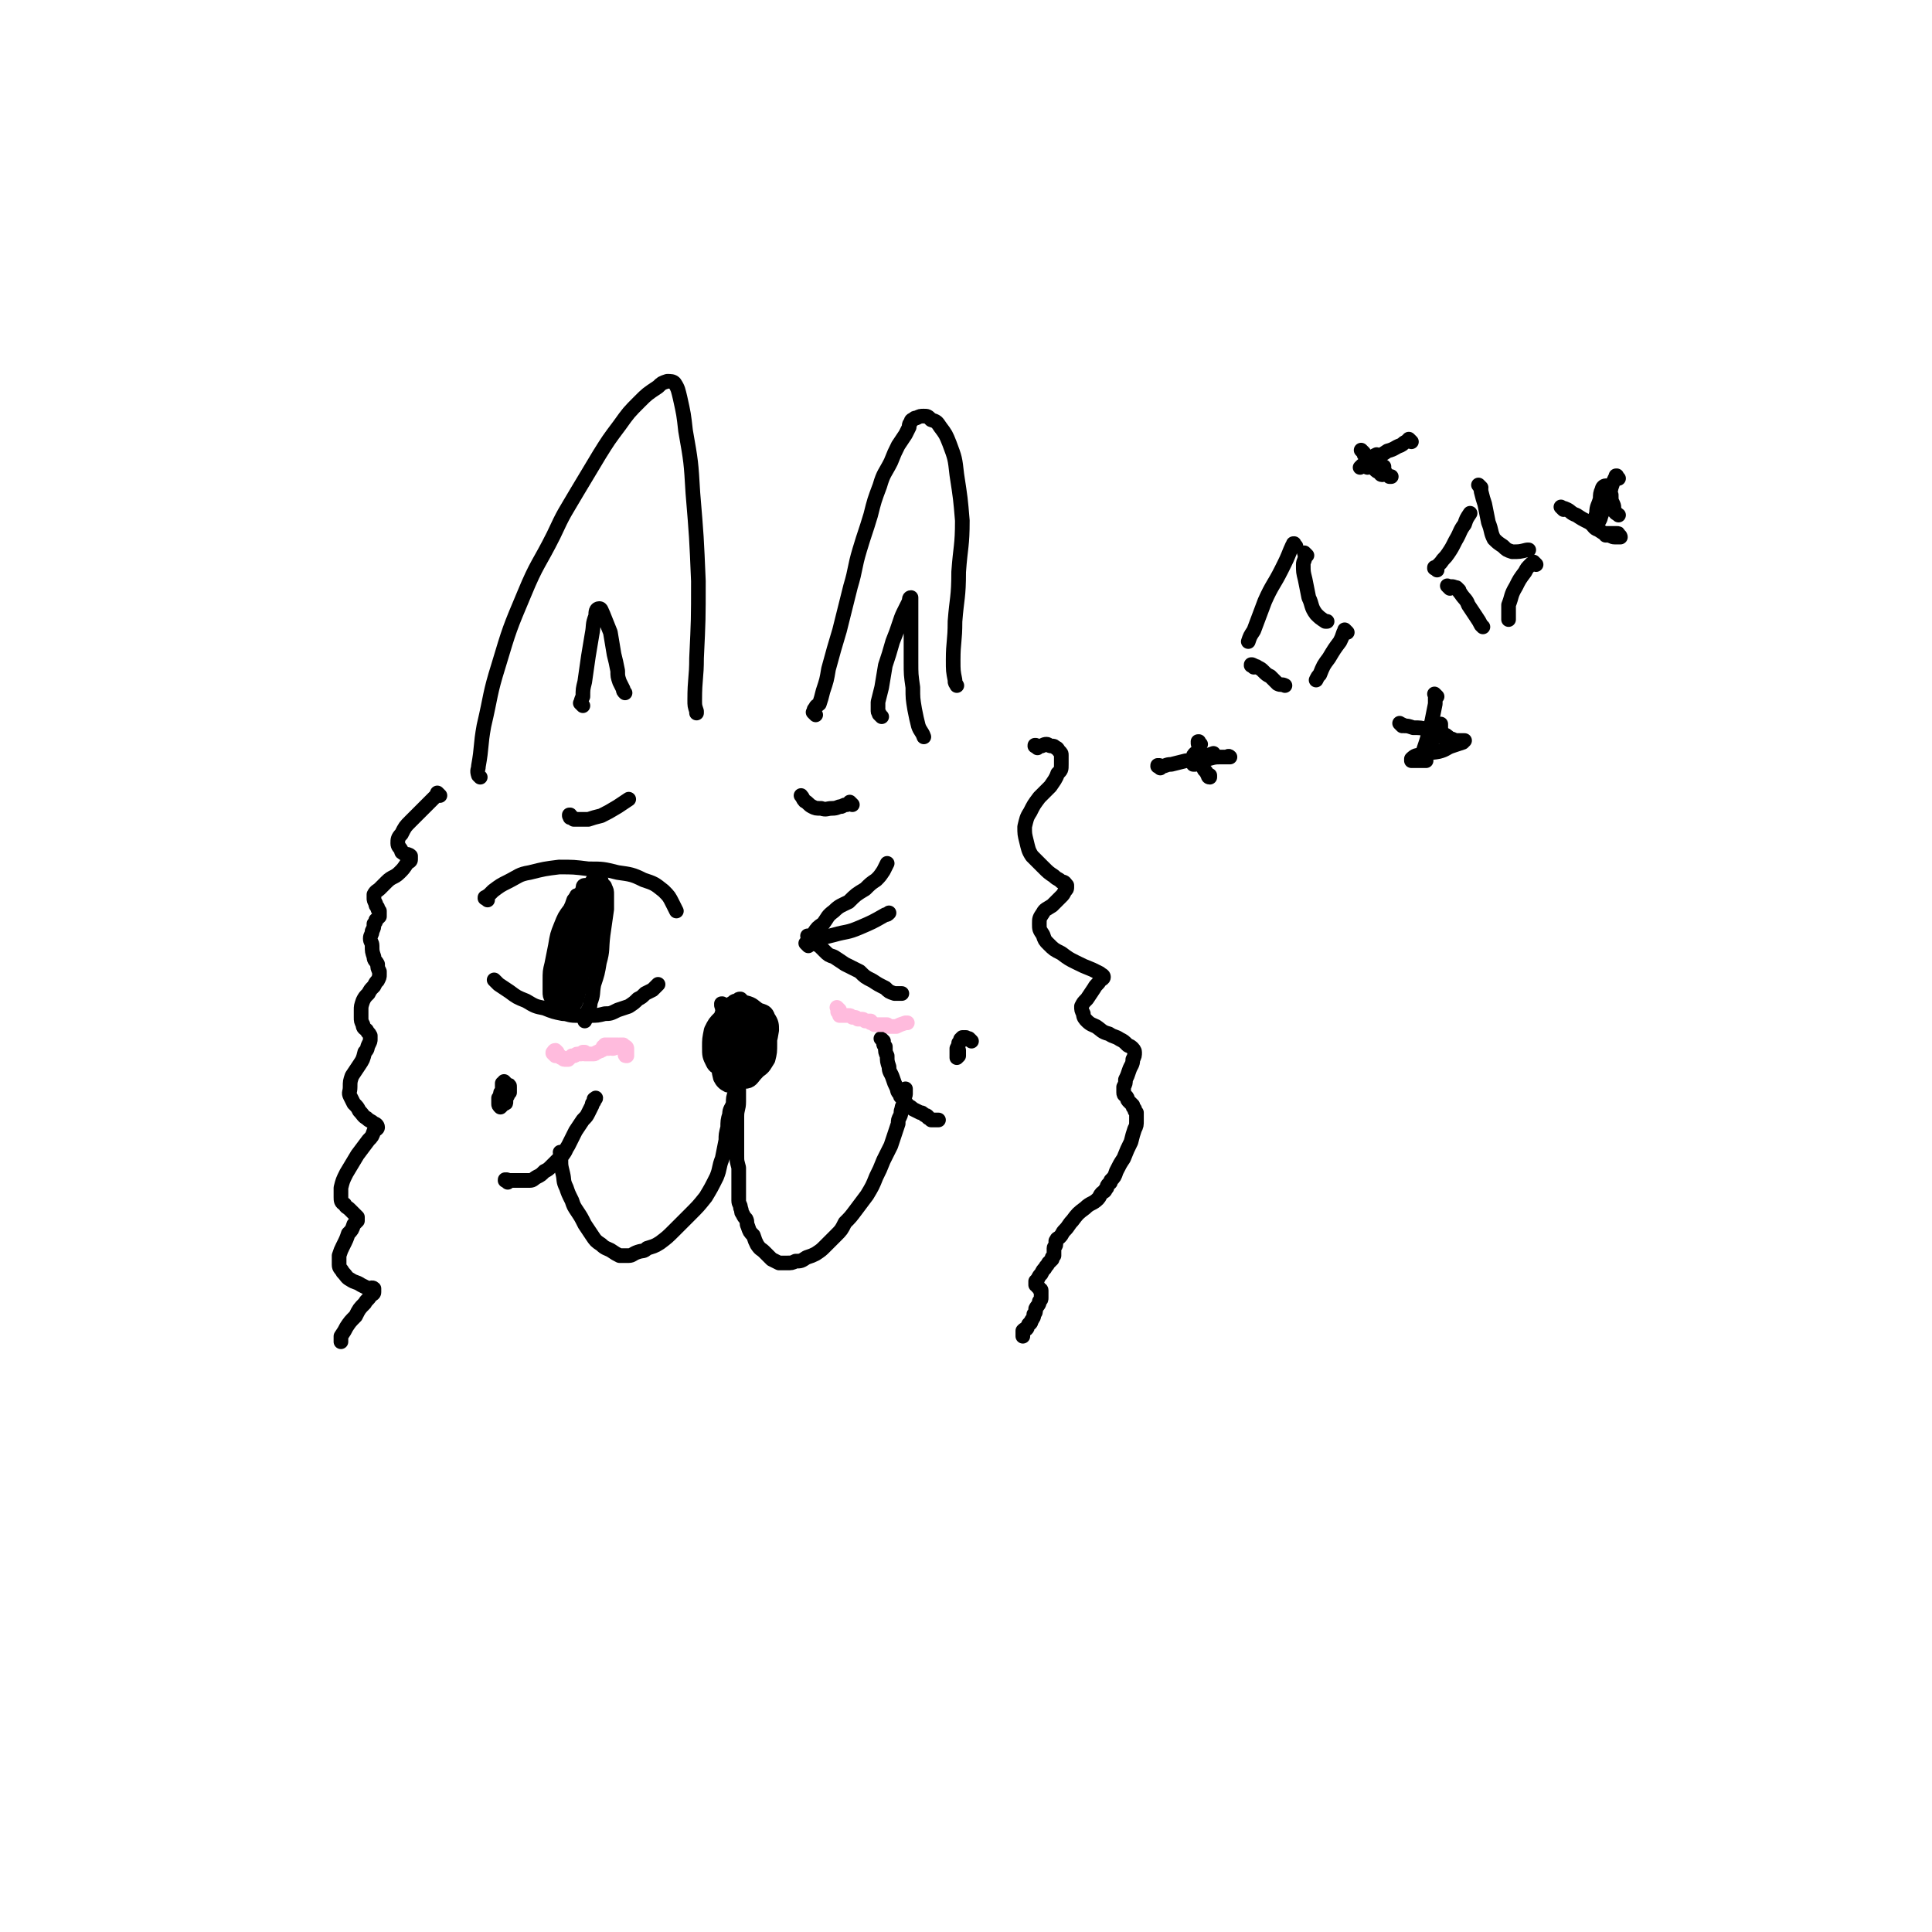 <svg viewBox='0 0 1054 1054' version='1.1' xmlns='http://www.w3.org/2000/svg' xmlns:xlink='http://www.w3.org/1999/xlink'><g fill='none' stroke='#000000' stroke-width='8' stroke-linecap='round' stroke-linejoin='round'><path d='M262,424c-1,-1 -1,-1 -1,-1 -1,-3 0,-3 0,-5 2,-11 1,-11 3,-22 4,-17 3,-17 8,-33 6,-20 6,-20 14,-39 7,-17 8,-16 16,-32 6,-13 6,-12 13,-24 6,-10 6,-10 12,-20 5,-8 5,-8 11,-16 5,-7 5,-7 11,-13 4,-4 4,-4 10,-8 2,-2 2,-2 5,-3 2,0 3,0 4,1 2,3 2,4 3,8 2,9 2,9 3,18 3,17 3,17 4,34 2,24 2,24 3,48 0,21 0,21 -1,42 0,11 -1,11 -1,23 0,3 0,3 1,6 0,1 0,1 0,1 '/><path d='M318,385c-1,-1 -1,-1 -1,-1 -1,-1 0,0 0,0 0,0 0,0 0,0 0,-2 0,-2 1,-4 0,-4 0,-4 1,-8 1,-7 1,-7 2,-14 1,-6 1,-6 2,-12 1,-5 0,-5 2,-10 0,-2 0,-4 2,-4 1,0 1,1 2,3 2,5 2,5 4,10 1,6 1,6 2,12 1,4 1,4 2,9 0,3 0,3 1,6 1,2 1,2 2,4 0,1 0,1 1,2 '/><path d='M445,390c-1,-1 -1,-1 -1,-1 -1,-1 0,0 0,0 0,0 0,0 0,0 0,0 0,0 0,0 -1,-1 0,0 0,-1 0,-1 0,-1 1,-2 0,-1 1,-1 2,-2 1,-3 1,-3 2,-7 2,-6 2,-6 3,-12 3,-11 3,-11 6,-21 3,-12 3,-12 6,-24 3,-10 2,-10 5,-20 3,-10 3,-9 6,-19 2,-8 2,-8 5,-16 2,-7 3,-7 6,-13 2,-5 2,-5 4,-9 2,-3 2,-3 4,-6 1,-2 1,-2 2,-4 0,-2 0,-1 1,-3 0,0 0,-1 1,-1 1,-1 1,-1 2,-1 2,-1 2,-1 4,-1 2,0 2,0 4,2 3,1 3,1 5,4 3,4 3,4 5,9 3,8 3,8 4,17 2,13 2,13 3,25 0,14 -1,14 -2,28 0,14 -1,14 -2,27 0,11 -1,11 -1,21 0,6 0,6 1,11 0,2 0,1 1,3 '/><path d='M481,391c-1,-1 -1,-1 -1,-1 -1,-1 0,0 0,0 0,0 0,0 0,0 0,0 0,0 0,0 -1,-1 0,0 0,0 0,-1 -1,-1 -1,-2 0,-3 0,-3 0,-5 1,-4 1,-4 2,-8 1,-6 1,-6 2,-12 2,-6 2,-6 4,-13 2,-5 2,-5 4,-11 1,-3 1,-3 3,-7 1,-2 1,-2 2,-4 0,-1 0,-2 1,-2 0,0 0,1 0,2 0,3 0,3 0,6 0,6 0,6 0,13 0,7 0,7 0,14 0,7 0,7 1,14 0,6 0,6 1,12 1,5 1,5 2,9 1,3 2,3 3,6 '/><path d='M266,491c-1,-1 -1,-1 -1,-1 -1,-1 0,0 0,0 0,0 0,0 0,0 0,0 0,0 0,0 -1,-1 0,0 0,0 0,0 0,0 0,0 0,0 -1,0 0,0 0,-1 1,-1 2,-2 1,-1 1,-1 2,-2 4,-3 4,-3 8,-5 6,-3 6,-4 12,-5 8,-2 8,-2 16,-3 8,0 8,0 16,1 8,0 8,0 16,2 7,1 8,1 14,4 6,2 6,2 11,6 3,3 3,3 5,7 1,2 1,2 2,4 '/><path d='M271,536c-1,-1 -1,-1 -1,-1 -1,-1 0,0 0,0 0,0 0,0 0,0 0,0 0,0 0,0 -1,-1 0,0 0,0 1,1 1,1 2,2 3,2 3,2 6,4 4,3 4,3 9,5 5,3 5,3 10,4 5,2 5,2 10,3 3,0 3,1 7,1 3,0 4,0 8,0 4,0 4,0 8,-1 3,0 3,0 7,-2 3,-1 3,-1 6,-2 3,-2 3,-2 5,-4 2,-1 2,-1 4,-3 2,-1 2,-1 4,-2 1,-1 1,-1 3,-3 0,0 0,0 0,0 '/><path d='M316,490c-1,-1 -1,-1 -1,-1 -1,-1 0,0 0,0 0,0 0,0 0,0 0,0 0,0 0,0 -1,-1 0,0 0,0 0,0 0,0 0,0 0,0 0,-1 0,0 -1,0 -1,1 -2,2 -1,3 -1,3 -2,5 -3,4 -3,4 -5,9 -2,5 -2,5 -3,11 -1,5 -1,5 -2,10 -1,4 -1,4 -1,9 0,3 0,3 0,6 0,2 0,2 1,4 0,1 0,2 1,3 0,0 0,0 1,1 '/><path d='M330,484c-1,-1 -1,-1 -1,-1 -1,-1 0,0 0,0 0,0 0,0 0,0 0,0 -1,-1 0,0 0,0 1,0 1,1 1,2 1,2 1,4 0,4 0,4 0,8 -1,7 -1,7 -2,14 -1,8 0,8 -2,15 -1,6 -1,6 -3,12 -1,5 0,5 -2,10 0,3 -1,3 -2,6 0,2 0,2 -1,4 0,0 0,0 0,0 '/><path d='M326,491c-1,-1 -1,-1 -1,-1 -1,-1 0,0 0,0 0,0 0,0 0,0 0,0 0,-1 0,0 -1,0 0,0 0,1 0,1 0,1 -1,3 -1,5 -1,5 -2,9 -1,6 -1,6 -3,12 0,4 0,4 -1,8 0,3 0,3 0,5 0,0 0,1 1,1 0,0 1,0 1,0 1,-2 1,-2 2,-4 1,-4 1,-4 2,-8 0,-6 0,-6 0,-12 0,-5 0,-5 0,-10 0,-2 0,-2 -1,-5 0,-2 0,-2 -1,-3 0,0 -1,0 -1,0 -1,1 -1,2 -2,4 -1,5 -1,5 -2,11 -1,9 -1,9 -2,19 -1,8 -1,8 -2,16 0,5 0,5 -1,9 0,1 0,2 0,3 0,0 1,-1 2,-2 1,-3 1,-3 2,-7 1,-7 1,-7 2,-15 1,-9 1,-9 2,-17 0,-7 0,-7 0,-13 0,-4 0,-4 0,-7 0,-2 0,-2 0,-4 0,0 -1,-1 -1,-1 -1,0 -1,1 -1,2 -1,2 -1,3 -2,5 -1,7 -2,7 -3,14 -2,8 -2,8 -4,16 -1,6 -1,6 -1,12 0,3 0,3 0,7 0,1 0,2 1,3 0,0 1,0 2,-1 2,-2 2,-3 3,-5 3,-7 4,-7 6,-15 3,-8 2,-9 4,-18 2,-6 3,-6 4,-12 0,-3 0,-3 -1,-6 0,-2 0,-2 -1,-4 0,0 -1,0 -2,0 -1,0 -1,0 -2,1 -1,1 -1,1 -2,3 -1,3 -1,3 -3,7 -1,5 -1,5 -3,11 -1,5 -1,5 -2,11 0,4 0,4 0,9 0,2 0,2 1,5 0,0 0,1 1,1 1,-1 1,-2 2,-4 2,-4 2,-4 3,-9 2,-6 2,-6 4,-12 1,-5 1,-5 3,-10 1,-4 1,-4 2,-8 0,-3 0,-3 0,-5 0,-2 -1,-2 -2,-3 0,-1 0,-1 -1,-1 0,0 0,1 -1,2 -1,2 -1,2 -2,4 -2,5 -2,5 -4,10 -2,9 -2,9 -3,17 -2,9 -2,9 -3,18 0,5 0,5 0,9 0,2 0,2 1,3 0,0 0,0 1,-1 1,-2 1,-2 2,-4 1,-6 1,-6 2,-12 1,-7 1,-7 2,-14 0,-6 1,-6 1,-12 0,-3 0,-3 0,-7 0,-1 0,-2 -1,-3 0,0 -1,0 -2,0 -1,1 -1,1 -2,3 -2,4 -2,4 -3,9 -2,7 -2,7 -3,14 -2,7 -2,7 -4,14 -1,4 -1,4 -1,9 0,2 0,2 1,5 0,1 0,1 1,2 1,0 2,0 3,-1 1,-1 1,-2 2,-4 3,-5 3,-5 4,-11 2,-8 2,-8 4,-16 1,-6 1,-6 1,-12 0,-3 0,-3 0,-6 0,-1 0,-1 -1,-2 -1,0 -1,1 -2,2 -2,3 -2,3 -3,6 -3,6 -3,7 -5,13 -3,9 -3,9 -5,18 -2,6 -2,6 -2,12 0,3 0,4 1,6 0,2 1,2 2,2 2,0 3,-1 4,-2 3,-3 3,-4 4,-7 3,-6 3,-6 4,-12 2,-7 2,-7 3,-14 0,-5 0,-5 0,-10 0,-3 1,-3 1,-5 0,-1 -1,-2 -1,-2 -1,0 0,1 -1,3 -1,4 -1,4 -2,9 -1,6 -1,6 -2,13 0,5 -1,5 -1,10 0,2 0,2 1,5 0,0 0,0 0,0 '/><path d='M441,516c-1,-1 -1,-1 -1,-1 -1,-1 0,0 0,0 0,0 0,0 0,0 0,0 0,0 0,0 -1,-1 0,0 0,0 0,0 0,0 0,0 0,0 0,0 0,0 -1,-1 0,0 0,-1 1,0 1,-1 2,-2 1,-1 1,-1 2,-3 2,-3 2,-3 5,-5 3,-4 2,-4 6,-7 3,-3 4,-3 8,-5 4,-4 4,-4 9,-7 3,-3 3,-3 6,-5 2,-2 2,-2 4,-5 1,-2 1,-2 2,-4 '/><path d='M442,512c-1,-1 -1,-1 -1,-1 -1,-1 0,0 0,0 0,0 0,0 0,0 0,0 0,0 0,0 -1,-1 0,0 0,0 0,0 0,0 0,0 0,0 0,0 0,0 -1,-1 0,0 0,0 0,0 0,0 0,0 0,0 -1,-1 0,0 0,0 0,0 1,1 1,1 1,1 2,2 1,1 1,1 3,2 2,2 2,2 3,3 2,2 2,2 5,3 3,2 3,2 6,4 4,2 4,2 8,4 3,3 3,3 7,5 3,2 3,2 7,4 2,2 2,2 5,3 2,0 2,0 4,0 0,0 0,0 0,0 '/><path d='M444,514c-1,-1 -1,-1 -1,-1 -1,-1 0,0 0,0 0,0 0,0 0,0 0,0 0,0 0,0 -1,-1 0,0 0,0 0,0 0,0 0,0 0,0 0,0 0,0 -1,-1 0,0 0,0 0,0 0,0 1,0 2,0 1,-1 3,-1 4,-1 4,-1 8,-2 7,-2 7,-1 14,-4 7,-3 7,-3 14,-7 1,0 1,0 2,-1 '/><path d='M312,446c-1,-1 -1,-1 -1,-1 -1,-1 0,0 0,0 0,0 0,0 0,0 0,0 0,-1 0,0 -1,0 0,0 0,1 0,0 1,0 1,0 1,0 0,0 1,1 1,0 1,0 2,0 1,0 1,0 2,0 2,0 2,0 4,0 3,-1 3,-1 7,-2 4,-2 4,-2 9,-5 3,-2 3,-2 6,-4 '/><path d='M465,439c-1,-1 -1,-1 -1,-1 -1,-1 0,0 0,0 0,0 0,0 0,0 0,0 0,0 0,0 -1,-1 0,0 0,0 0,0 0,0 0,0 0,0 0,0 0,0 -1,-1 0,0 0,0 0,0 -1,0 -2,1 -1,0 -1,0 -3,1 -2,0 -2,1 -5,1 -3,0 -3,1 -6,0 -3,0 -3,0 -5,-1 -2,-1 -2,-2 -4,-3 -1,-1 -1,-2 -2,-3 '/><path d='M307,630c-1,-1 -1,-1 -1,-1 -1,-1 0,0 0,0 0,0 0,0 0,0 0,0 0,0 0,0 -1,-1 0,0 0,0 0,0 0,0 0,0 0,0 0,0 0,0 -1,-1 0,0 0,0 0,0 0,0 0,1 0,1 0,1 0,3 0,3 0,3 1,7 1,4 0,4 2,8 1,3 1,3 3,7 1,3 1,3 3,6 2,3 2,3 4,7 2,3 2,3 4,6 2,3 2,3 5,5 2,2 3,2 5,3 3,2 3,2 5,3 2,0 3,0 5,0 2,0 2,-1 5,-2 3,-1 3,0 5,-2 3,-1 4,-1 7,-3 4,-3 4,-3 8,-7 4,-4 4,-4 8,-8 5,-5 5,-5 9,-10 3,-5 3,-5 6,-11 2,-5 1,-5 3,-10 1,-5 1,-5 2,-10 0,-3 0,-3 1,-7 0,-3 0,-4 1,-7 0,-3 1,-3 2,-6 0,-3 0,-3 1,-6 0,-3 0,-3 1,-6 0,-3 0,-3 0,-5 0,-3 1,-3 1,-5 0,-2 0,-2 0,-4 0,-2 1,-1 1,-3 0,-1 0,-1 0,-2 0,-1 0,-1 0,-2 0,-1 0,-1 0,-2 0,0 0,0 0,-1 0,0 0,0 0,-1 0,-1 0,-1 0,-2 0,0 0,0 0,-1 0,0 0,0 0,-1 0,0 0,0 0,0 0,-1 0,0 1,-1 0,0 0,0 0,-1 0,0 0,0 0,0 0,0 0,0 0,-1 0,0 0,0 0,0 0,0 0,0 0,-1 0,0 0,0 0,0 0,0 0,0 0,0 -1,-1 0,0 0,0 0,0 0,0 0,1 0,1 0,1 0,2 0,1 0,1 0,2 0,3 0,3 0,6 0,4 -1,4 -1,8 0,5 0,5 -1,9 0,4 0,4 0,8 0,4 0,4 0,8 0,4 -1,4 -1,8 0,3 0,3 0,7 0,3 0,3 0,7 0,4 0,4 0,7 0,4 0,3 1,7 0,3 0,3 0,5 0,3 0,3 0,5 0,2 0,2 0,3 0,3 0,3 0,5 0,2 1,2 1,4 1,2 0,2 1,3 1,2 1,2 2,3 1,2 0,2 1,4 1,3 1,3 3,5 1,3 1,3 2,5 2,3 2,2 4,4 2,2 2,2 4,4 2,1 2,1 4,2 2,0 2,0 4,0 3,0 3,0 5,-1 3,0 3,0 6,-2 3,-1 3,-1 5,-2 3,-2 3,-2 5,-4 3,-3 3,-3 6,-6 3,-3 3,-3 5,-7 3,-3 3,-3 6,-7 3,-4 3,-4 6,-8 3,-5 3,-5 5,-10 2,-4 2,-4 4,-9 2,-4 2,-4 4,-8 1,-3 1,-3 2,-6 1,-3 1,-3 2,-6 0,-2 0,-2 1,-4 1,-2 0,-2 1,-4 0,-2 1,-2 1,-3 0,-2 0,-2 0,-3 0,-1 1,-1 1,-2 0,0 0,0 0,-1 0,0 0,0 0,-1 0,0 0,0 0,-1 '/><path d='M395,549c-1,-1 -1,-1 -1,-1 -1,-1 0,0 0,0 0,0 0,0 0,0 0,0 0,-1 0,0 -1,0 0,1 0,2 0,1 1,1 1,2 0,1 0,1 1,2 0,1 1,1 2,2 1,0 1,1 2,1 1,0 1,0 2,0 1,0 2,0 3,-1 1,-1 0,-1 1,-2 1,-2 1,-2 1,-3 0,-2 0,-2 -1,-3 -1,-2 -1,-2 -2,-3 -1,0 -1,0 -2,1 -2,0 -2,1 -3,2 -1,3 0,3 -1,6 0,4 0,4 1,8 0,3 0,3 2,7 0,2 0,2 2,4 0,1 1,1 2,1 1,0 1,0 3,-1 1,0 1,-1 2,-2 0,-2 0,-2 1,-4 0,-2 0,-2 0,-4 0,-2 0,-2 -1,-3 -1,-2 -1,-2 -2,-3 -1,0 -1,0 -3,0 -1,0 -1,0 -2,1 -2,2 -2,2 -3,5 -1,3 -2,4 -2,8 0,3 0,3 1,6 0,2 0,3 2,4 1,1 2,1 3,0 3,-1 3,-1 5,-3 3,-3 3,-3 5,-7 2,-3 2,-3 3,-7 0,-2 1,-2 0,-4 0,-2 -1,-3 -2,-4 -2,-1 -3,-1 -5,-1 -3,0 -3,0 -6,2 -3,1 -3,1 -5,4 -3,3 -3,4 -4,8 -1,4 -1,4 0,8 0,3 0,4 2,6 2,3 2,3 5,4 3,1 3,1 6,0 3,-1 3,-1 6,-3 3,-2 3,-3 5,-6 1,-4 1,-4 1,-9 0,-3 0,-3 -1,-6 -2,-3 -2,-3 -5,-4 -3,-2 -3,-2 -6,-2 -3,0 -3,-1 -5,1 -3,1 -3,1 -4,4 -2,4 -2,4 -3,8 0,4 0,5 1,9 0,3 0,3 2,5 2,2 3,2 5,1 4,-1 4,-1 7,-4 4,-3 5,-4 7,-8 2,-5 2,-5 3,-11 0,-3 0,-4 -2,-7 -1,-3 -2,-3 -5,-4 -3,-2 -3,-3 -7,-4 -3,0 -3,-1 -6,0 -2,0 -3,1 -4,2 -3,3 -3,3 -4,7 -1,5 -1,6 -1,12 0,6 0,6 2,12 2,4 2,5 5,8 2,3 4,3 7,2 4,0 4,-2 7,-5 3,-3 3,-3 5,-8 1,-4 1,-4 1,-9 0,-3 0,-3 -1,-6 0,-2 -1,-2 -2,-4 -2,-1 -2,-1 -4,-1 -2,0 -2,-1 -4,0 -3,1 -3,2 -5,4 -2,3 -2,3 -4,7 -1,4 -1,4 -2,9 0,3 -1,4 0,7 0,2 1,3 2,4 2,1 3,1 5,0 3,-1 4,-1 6,-4 3,-4 3,-4 5,-8 2,-5 3,-5 3,-10 0,-4 -1,-4 -3,-8 -2,-3 -2,-3 -5,-5 -3,-1 -3,-1 -6,0 -3,1 -4,1 -6,4 -3,4 -3,4 -4,9 -2,6 -2,6 -2,13 0,4 0,5 1,9 1,2 2,3 4,4 3,0 4,0 7,-2 3,-3 4,-3 6,-8 2,-5 3,-5 3,-11 0,-5 -1,-6 -3,-10 -2,-4 -3,-5 -6,-7 -2,-2 -3,-2 -6,-2 -3,0 -3,1 -5,3 -3,3 -3,3 -5,7 -1,5 -1,5 -1,9 0,5 0,5 2,9 1,2 2,2 4,3 '/><path d='M278,594c-1,-1 -1,-1 -1,-1 -1,-1 0,0 0,0 0,0 0,0 0,0 0,0 0,0 0,0 -1,-1 0,0 0,0 0,0 0,0 0,0 0,0 0,-1 0,0 -1,0 -1,0 -1,1 0,1 0,1 0,2 0,0 -1,0 -1,1 0,1 1,1 1,1 0,0 0,0 0,0 1,0 1,0 1,-1 0,0 0,0 1,-1 0,-1 0,-1 0,-2 0,0 0,0 0,-1 0,-1 0,-1 -1,-1 0,0 0,0 -1,0 0,0 0,0 -1,1 0,0 0,0 -1,1 0,1 0,1 0,3 0,1 0,1 0,3 0,1 0,1 0,2 0,0 0,1 0,1 0,0 1,-1 1,-1 1,0 1,0 1,-1 0,-1 0,-1 0,-2 0,-1 0,-2 0,-3 0,0 0,-1 -1,-1 0,0 -1,0 -1,0 -1,1 -1,1 -1,2 0,1 0,1 -1,2 0,1 0,1 0,3 0,1 0,1 1,2 0,0 0,0 1,-1 0,0 0,0 1,-1 0,-1 1,-1 1,-3 0,-2 0,-2 0,-4 0,-1 0,-1 0,-3 0,-1 0,-1 -1,-2 0,0 0,1 -1,1 0,1 0,1 0,2 0,1 0,1 0,2 0,0 0,0 0,1 '/><path d='M530,568c-1,-1 -1,-1 -1,-1 -1,-1 0,0 0,0 0,0 0,0 -1,0 0,0 0,0 -1,-1 -1,0 -1,0 -2,0 0,0 0,0 -1,1 0,1 0,1 -1,2 0,1 0,1 -1,3 0,1 0,1 0,3 0,1 0,1 0,2 0,0 0,0 0,0 0,0 0,0 0,0 0,0 0,0 1,-1 0,0 0,0 0,-1 0,0 0,0 0,-1 0,0 0,0 0,-1 0,0 0,0 0,0 0,1 0,1 0,1 '/><path d='M277,645c-1,-1 -1,-1 -1,-1 -1,-1 0,0 0,0 0,0 0,0 0,0 0,0 0,0 0,0 -1,-1 0,0 0,0 0,0 0,0 0,0 0,0 0,0 0,0 -1,-1 0,0 0,0 0,0 0,0 0,0 0,0 -1,0 0,0 0,-1 1,0 2,0 1,0 1,0 2,0 1,0 1,0 2,0 2,0 2,0 4,0 1,0 2,0 3,0 2,0 2,-1 4,-2 2,-1 2,-1 4,-3 2,-1 2,-1 4,-3 3,-3 3,-3 5,-5 3,-3 2,-3 4,-6 2,-4 2,-4 4,-8 2,-3 2,-3 4,-6 2,-2 2,-2 3,-4 1,-2 1,-2 2,-4 0,-1 0,-1 1,-2 0,0 0,0 0,-1 0,-1 1,0 1,-1 '/><path d='M482,568c-1,-1 -1,-1 -1,-1 -1,-1 0,0 0,0 0,0 0,0 0,0 0,0 0,0 0,0 -1,-1 0,0 0,0 0,0 0,0 0,0 0,0 0,0 0,0 -1,-1 0,0 0,0 1,1 1,1 1,2 0,1 0,1 1,2 0,3 0,3 1,5 0,3 0,3 1,6 0,3 1,3 2,6 1,3 1,3 2,5 1,2 0,2 2,4 0,2 1,1 2,3 1,1 1,1 2,3 2,1 2,1 3,2 2,1 2,1 4,2 1,0 1,0 2,1 1,1 1,0 2,1 0,0 0,1 1,1 0,0 0,0 1,1 1,0 1,0 2,0 1,0 1,0 2,0 '/></g>
<g fill='none' stroke='#FFBBDD' stroke-width='8' stroke-linecap='round' stroke-linejoin='round'><path d='M303,576c-1,-1 -1,-1 -1,-1 -1,-1 0,0 0,0 0,0 0,0 0,0 0,0 0,0 0,0 -1,-1 0,0 0,0 0,0 0,0 0,0 0,0 0,0 0,0 -1,-1 0,0 0,0 0,0 0,0 0,0 0,0 0,0 0,0 -1,-1 0,-1 0,-1 0,0 0,-1 1,-1 0,0 0,0 0,0 0,0 0,0 1,1 0,0 0,1 0,1 0,1 1,1 1,1 0,0 0,0 0,0 1,0 0,0 1,1 0,0 0,0 1,0 0,0 0,1 1,1 0,0 0,0 1,0 0,0 0,0 1,0 1,-1 1,-1 2,-2 0,0 0,0 1,0 1,0 1,-1 2,-1 0,0 0,0 1,0 0,0 0,0 1,0 0,0 0,0 0,0 1,0 0,0 1,-1 0,0 0,0 1,0 0,0 0,0 0,1 0,0 0,0 1,0 0,0 0,0 1,0 0,0 0,0 1,0 1,0 1,0 2,0 1,0 1,-1 2,-1 1,-1 1,0 2,-1 1,0 1,-1 2,-1 0,0 0,0 1,0 1,0 1,0 1,0 0,0 0,0 1,-1 0,0 0,0 0,0 0,0 0,1 1,1 0,0 0,0 0,0 1,0 1,0 2,-1 0,0 0,0 1,0 0,0 0,-1 1,-1 0,0 1,0 1,0 1,0 1,0 1,0 0,0 0,0 0,0 1,1 1,1 1,2 0,1 0,1 0,2 0,0 0,0 0,1 0,1 0,1 1,1 0,0 0,0 0,0 0,0 0,0 0,-1 0,0 0,0 0,-1 0,-1 0,-1 0,-2 0,0 0,-1 -1,-1 0,0 0,0 -1,0 0,0 0,0 -1,0 -1,0 -1,0 -2,-1 -1,0 -1,0 -2,0 -1,0 -1,0 -2,0 -1,0 -2,0 -3,0 0,0 0,1 -1,1 '/><path d='M458,551c-1,-1 -1,-1 -1,-1 -1,-1 0,0 0,0 0,0 0,0 0,0 0,0 0,0 0,0 -1,-1 0,0 0,0 0,0 0,0 0,1 0,0 0,0 0,1 0,0 0,0 1,1 0,0 0,0 0,1 0,0 0,0 0,0 0,0 1,0 1,0 0,0 0,0 0,0 1,0 1,0 1,0 1,0 1,0 1,0 1,0 1,0 1,0 1,0 1,0 1,0 1,0 1,0 2,1 0,0 0,0 1,0 1,0 1,0 2,1 1,0 1,0 2,0 1,0 1,0 2,1 0,0 0,0 1,0 0,0 0,0 0,0 1,0 1,0 1,0 0,0 0,0 1,0 0,0 0,0 0,1 0,0 1,0 1,0 0,0 0,0 1,1 0,0 0,0 1,0 0,0 0,0 1,0 0,0 0,0 1,0 1,0 1,0 1,0 1,0 1,0 1,0 0,0 0,0 1,0 0,0 0,0 1,0 0,0 0,1 1,1 1,0 1,0 2,0 1,0 1,0 2,0 2,-1 2,-1 5,-2 0,0 0,0 1,0 '/></g>
<g fill='none' stroke='#000000' stroke-width='8' stroke-linecap='round' stroke-linejoin='round'><path d='M240,434c-1,-1 -1,-1 -1,-1 -1,-1 0,0 0,0 0,0 0,0 0,0 -1,1 -1,1 -2,2 -6,6 -6,6 -13,13 -3,3 -3,3 -5,7 -2,2 -2,3 -2,5 0,2 1,2 2,4 0,1 0,1 2,2 1,0 2,0 3,1 0,0 0,1 0,2 0,1 -1,1 -2,2 -2,3 -2,3 -4,5 -3,3 -4,2 -7,5 -2,2 -2,2 -4,4 -1,1 -2,1 -3,3 0,0 0,1 0,2 0,1 0,1 1,3 0,1 0,1 1,2 0,1 0,1 1,2 0,1 0,1 0,2 0,0 0,0 0,1 -1,1 -1,1 -2,2 0,1 0,1 -1,2 0,2 0,2 -1,4 0,2 -1,2 -1,4 0,2 1,2 1,4 0,3 0,3 1,6 0,2 1,2 2,4 0,2 0,2 1,4 0,1 0,1 0,2 0,1 0,1 -1,3 -1,1 -1,1 -2,3 -2,2 -2,2 -3,4 -2,2 -2,2 -3,4 -1,3 -1,3 -1,5 0,2 0,2 0,4 0,2 0,2 1,4 0,2 1,2 2,3 1,2 1,1 2,3 0,1 0,1 0,2 0,1 0,1 -1,3 -1,2 0,2 -2,4 -1,4 -1,4 -3,7 -2,3 -2,3 -4,6 -1,3 -1,3 -1,6 0,3 -1,3 0,5 1,2 1,2 2,4 2,2 2,2 3,4 2,2 2,3 4,4 2,2 2,1 4,3 1,0 2,1 2,2 0,1 -1,1 -2,2 -1,3 -1,3 -3,5 -3,4 -3,4 -6,8 -3,5 -3,5 -6,10 -2,4 -2,4 -3,8 0,2 0,3 0,5 0,2 0,3 2,4 1,2 1,1 3,3 1,1 1,1 2,2 1,1 1,1 2,2 0,0 0,0 0,1 0,0 0,0 0,1 -1,1 -1,1 -2,2 -1,3 -1,3 -3,5 -1,3 -1,3 -3,7 -1,2 -1,2 -2,5 0,3 0,3 0,5 0,2 1,2 2,4 2,2 2,3 4,4 3,2 3,1 6,3 2,1 2,1 4,2 1,0 2,-1 3,0 0,0 0,1 0,2 0,1 -1,1 -2,2 -1,2 -2,2 -3,4 -3,3 -3,3 -5,7 -3,3 -3,3 -5,6 -1,2 -1,2 -3,5 0,1 0,1 0,3 0,0 0,0 0,0 '/><path d='M566,408c-1,-1 -1,-1 -1,-1 -1,-1 0,0 0,0 0,0 0,0 0,0 0,0 -1,0 0,0 0,-1 0,0 1,0 1,0 1,0 2,0 1,0 1,-1 3,-1 1,0 1,1 3,1 1,0 1,0 2,1 1,0 1,1 2,2 1,1 1,1 1,2 0,3 0,3 0,5 0,3 0,3 -2,5 -1,3 -2,4 -4,7 -3,3 -3,3 -6,6 -3,4 -3,4 -5,8 -2,3 -2,4 -3,8 0,4 0,4 1,8 1,4 1,5 3,8 3,3 3,3 6,6 3,3 3,3 6,5 2,2 2,1 4,3 2,0 2,1 3,2 0,0 0,0 0,1 0,1 0,1 -1,2 -1,2 -1,2 -2,3 -3,3 -3,3 -5,5 -3,2 -4,2 -5,4 -2,3 -2,3 -2,6 0,3 0,3 2,6 1,3 1,3 3,5 3,3 3,3 7,5 4,3 4,3 8,5 4,2 4,2 9,4 2,1 2,1 4,2 1,1 2,1 2,2 0,1 -1,1 -2,2 -1,2 -2,2 -3,4 -2,3 -2,3 -4,6 -2,2 -2,2 -3,4 0,2 0,2 1,4 0,2 1,3 2,4 2,2 3,2 5,3 3,2 3,3 7,4 3,2 3,1 6,3 2,1 2,1 4,3 1,1 1,0 3,2 0,0 1,1 1,2 0,2 0,2 -1,4 0,3 -1,3 -2,6 -1,3 -1,3 -2,5 0,2 0,2 -1,4 0,2 0,2 0,3 0,2 1,1 2,3 0,1 0,1 1,2 1,1 1,1 2,2 0,1 0,1 1,2 0,1 0,1 1,2 0,0 0,0 0,1 0,2 0,2 0,3 0,3 0,3 -1,5 -1,3 -1,3 -2,7 -2,4 -2,4 -4,9 -2,3 -2,3 -4,7 -1,3 -1,3 -3,5 0,2 -1,1 -2,3 0,1 0,1 -1,2 0,1 -1,1 -2,2 -1,1 -1,2 -2,3 -3,3 -4,2 -7,5 -4,3 -4,3 -7,7 -2,2 -2,3 -4,5 -2,2 -1,2 -3,4 -1,1 -1,0 -2,2 0,0 0,1 0,2 0,1 -1,1 -1,2 0,1 0,1 0,2 0,0 0,0 0,1 0,0 0,0 0,1 0,0 0,0 -1,1 0,0 0,0 0,1 -1,1 -1,1 -2,2 -1,2 -1,1 -2,3 -1,1 -1,1 -2,3 -1,1 -1,1 -2,3 0,0 0,0 -1,1 0,1 0,1 0,2 0,0 1,0 1,1 1,0 0,0 1,1 0,1 1,0 1,1 0,1 0,1 0,2 0,1 0,1 0,2 0,1 0,1 -1,2 0,2 -1,2 -2,4 0,2 0,2 -1,3 0,2 0,1 -1,3 -1,1 0,1 -1,2 0,0 -1,0 -1,1 -1,1 0,1 -1,2 -1,0 -1,0 -2,1 0,1 0,1 0,2 0,1 0,1 0,1 '/><path d='M707,298c-1,-1 -1,-1 -1,-1 -1,-1 0,0 0,0 0,0 0,0 0,0 0,0 0,0 0,0 -1,-1 0,0 0,0 0,0 0,0 0,0 0,0 0,-1 0,0 -1,0 -1,1 -2,3 -2,5 -2,5 -5,11 -4,8 -5,8 -9,17 -3,8 -3,8 -6,16 -2,3 -2,3 -3,6 0,0 0,0 0,0 '/><path d='M713,303c-1,-1 -1,-1 -1,-1 -1,-1 0,0 0,0 0,0 0,0 0,0 0,0 0,0 0,0 -1,-1 0,0 0,0 0,1 0,1 0,1 0,3 -1,3 -1,5 0,4 0,4 1,8 1,5 1,5 2,10 2,4 1,5 4,9 2,2 2,2 5,4 0,0 0,0 1,0 '/><path d='M684,364c-1,-1 -1,-1 -1,-1 -1,-1 0,0 0,0 0,0 0,0 0,0 0,0 0,0 0,0 -1,-1 0,0 0,0 0,0 0,0 0,0 0,0 -1,0 0,0 0,-1 0,0 1,0 1,1 1,0 2,1 2,1 2,1 3,2 2,2 2,2 4,3 2,2 2,2 4,4 2,1 2,0 4,1 '/><path d='M735,345c-1,-1 -1,-1 -1,-1 -1,-1 0,0 0,0 0,0 0,0 0,0 0,0 0,0 0,0 -1,-1 0,0 0,0 0,0 0,0 0,0 0,0 0,0 0,0 -1,-1 0,0 0,0 0,1 0,1 -1,1 -1,3 -1,3 -2,5 -3,4 -3,4 -6,9 -3,4 -3,4 -5,9 -1,1 -1,1 -2,3 '/><path d='M784,311c-1,-1 -1,-1 -1,-1 -1,-1 0,0 0,0 0,0 0,0 0,0 0,0 0,0 0,0 -1,-1 0,0 0,0 0,0 0,0 0,0 0,0 -1,0 0,0 0,-1 0,0 1,-1 1,-1 1,-1 2,-2 2,-3 2,-2 4,-5 2,-3 2,-3 4,-7 3,-5 2,-5 5,-9 1,-3 1,-3 3,-6 '/><path d='M808,266c-1,-1 -1,-1 -1,-1 -1,-1 0,0 0,0 0,0 0,0 0,0 0,0 0,0 0,0 -1,-1 0,0 0,0 1,2 1,2 1,3 1,4 1,4 2,7 1,5 1,5 2,10 2,5 1,5 3,9 2,2 2,2 5,4 2,2 2,2 5,3 4,0 4,0 8,-1 0,0 0,0 1,0 '/><path d='M796,322c-1,-1 -1,-1 -1,-1 -1,-1 0,0 0,0 0,0 0,0 0,0 0,0 0,0 0,0 -1,-1 0,0 0,0 0,0 0,0 0,0 '/><path d='M791,321c-1,-1 -1,-1 -1,-1 -1,-1 0,0 0,0 0,0 0,0 0,0 0,0 0,0 0,0 -1,-1 0,0 0,0 0,0 0,0 0,0 0,0 0,0 0,0 -1,-1 0,0 0,0 1,0 1,0 2,0 1,0 1,0 2,1 2,1 2,2 3,3 2,3 3,3 4,6 2,3 2,3 4,6 2,3 2,3 3,5 1,1 1,1 1,1 '/><path d='M838,308c-1,-1 -1,-1 -1,-1 -1,-1 0,0 0,0 0,0 0,0 0,0 0,0 0,0 0,0 -1,-1 0,0 0,0 0,0 0,0 0,0 -1,0 -1,0 -2,1 -2,2 -2,2 -3,4 -3,4 -3,4 -5,8 -3,5 -2,5 -4,10 0,4 0,4 0,7 0,1 0,1 0,1 '/><path d='M784,380c-1,-1 -1,-1 -1,-1 -1,-1 0,0 0,0 0,0 0,0 0,0 0,0 0,0 0,0 -1,-1 0,0 0,0 0,0 0,0 0,1 0,2 0,2 0,4 -1,5 -1,5 -2,10 -2,5 -1,5 -3,11 -1,3 -1,3 -2,6 0,1 0,2 0,2 1,-1 1,-2 3,-4 2,-3 2,-4 3,-7 2,-3 1,-3 3,-5 0,-1 1,-2 1,-2 0,0 0,1 0,2 0,2 0,2 0,4 0,1 0,1 0,1 '/><path d='M765,396c-1,-1 -1,-1 -1,-1 -1,-1 0,0 0,0 0,0 0,0 0,0 0,0 -1,-1 0,0 0,0 1,0 2,1 2,0 2,0 5,1 4,0 4,0 8,1 4,1 3,1 7,2 3,1 3,1 5,3 2,0 2,1 3,1 1,0 1,0 3,0 1,0 1,0 2,0 0,0 0,0 0,0 0,0 0,0 0,0 -1,1 -1,1 -1,1 -3,1 -3,1 -6,2 -3,1 -3,2 -7,3 -5,1 -5,0 -10,2 -2,0 -3,0 -5,2 0,0 0,0 0,1 1,0 1,0 2,0 3,0 3,0 5,0 0,0 0,0 1,0 '/><path d='M655,406c-1,-1 -1,-1 -1,-1 -1,-1 0,0 0,0 0,0 0,0 0,0 0,0 0,-1 0,0 -1,0 0,1 0,3 0,2 -1,1 -1,3 0,2 0,2 -1,3 0,1 0,2 0,3 0,0 0,0 -1,0 0,0 0,0 0,0 0,0 0,0 0,-1 0,0 0,0 0,-1 0,-1 0,-1 0,-2 0,-1 0,-1 1,-2 0,0 0,0 1,0 0,0 0,1 1,2 0,1 0,2 1,3 1,2 1,2 2,4 1,1 1,1 2,3 0,0 0,1 1,1 0,0 0,0 0,-1 0,0 0,0 0,0 '/><path d='M633,419c-1,-1 -1,-1 -1,-1 -1,-1 0,0 0,0 0,0 0,0 0,0 0,0 -1,0 0,0 0,-1 1,0 2,0 2,0 2,-1 5,-1 4,-1 4,-1 8,-2 5,0 5,0 11,-1 3,0 3,-1 7,-1 2,0 2,0 4,0 0,0 0,0 1,0 1,0 1,0 1,0 0,0 0,0 0,0 0,0 0,0 0,0 -1,-1 -1,0 -2,0 -1,0 -1,0 -2,0 -3,0 -3,0 -6,0 -2,0 -3,0 -5,1 -1,0 -2,1 -3,1 0,0 1,0 1,0 1,-1 1,-1 3,-2 2,-1 2,-1 5,-2 '/><path d='M883,261c-1,-1 -1,-1 -1,-1 -1,-1 0,0 0,0 0,0 0,0 0,0 0,0 0,-1 0,0 -1,0 0,0 -1,1 -1,2 -1,2 -2,5 -1,5 -1,5 -3,9 -1,4 -2,4 -3,8 -1,2 -1,2 -2,3 0,1 -1,1 -1,1 0,0 0,-1 0,-1 0,-3 0,-3 1,-6 0,-4 1,-4 2,-8 0,-2 0,-3 1,-5 0,-1 1,-2 2,-2 0,0 1,1 1,1 1,2 1,2 2,4 0,3 0,3 1,5 1,2 0,3 1,4 0,1 1,1 2,2 0,0 0,0 0,0 '/><path d='M853,278c-1,-1 -1,-1 -1,-1 -1,-1 0,0 0,0 0,0 0,0 0,0 0,0 -1,-1 0,0 0,0 1,0 3,1 2,1 2,2 5,3 3,2 3,2 7,4 3,2 2,3 5,4 3,2 3,2 5,3 2,0 2,1 4,1 1,0 1,0 2,0 0,0 1,0 1,0 0,0 0,-1 -1,-1 0,-1 0,-1 -1,-1 -1,0 -1,0 -3,0 -1,0 -1,0 -2,0 0,0 -1,0 -1,0 0,0 0,0 0,1 0,0 0,0 1,0 1,0 1,0 2,0 0,0 0,0 1,0 '/><path d='M744,247c-1,-1 -1,-1 -1,-1 -1,-1 0,0 0,0 0,0 0,0 0,0 0,0 -1,-1 0,0 0,0 0,0 1,1 0,1 0,1 1,2 1,1 1,1 3,3 1,2 1,2 2,4 1,1 1,1 3,2 0,0 0,1 1,1 0,0 1,0 1,-1 0,0 0,0 0,-1 0,0 0,0 0,-1 0,0 0,0 0,-1 0,0 0,0 0,0 0,0 0,-1 0,0 -1,0 0,0 0,1 0,1 0,1 1,2 0,1 1,1 2,2 0,0 0,0 1,0 '/><path d='M770,241c-1,-1 -1,-1 -1,-1 -1,-1 0,0 0,0 0,0 -1,0 -2,1 -2,1 -1,1 -3,2 -3,1 -3,2 -7,3 -3,2 -3,2 -7,4 -3,2 -3,1 -5,3 -2,0 -1,1 -3,2 0,0 0,0 0,0 0,0 0,0 1,-1 1,0 1,0 2,-1 1,-1 1,-1 3,-3 1,-1 1,-1 3,-2 0,0 0,0 0,0 0,0 0,1 -1,2 -1,1 -1,1 -2,2 -1,1 -1,1 -2,3 0,0 0,0 0,0 '/></g>
</svg>